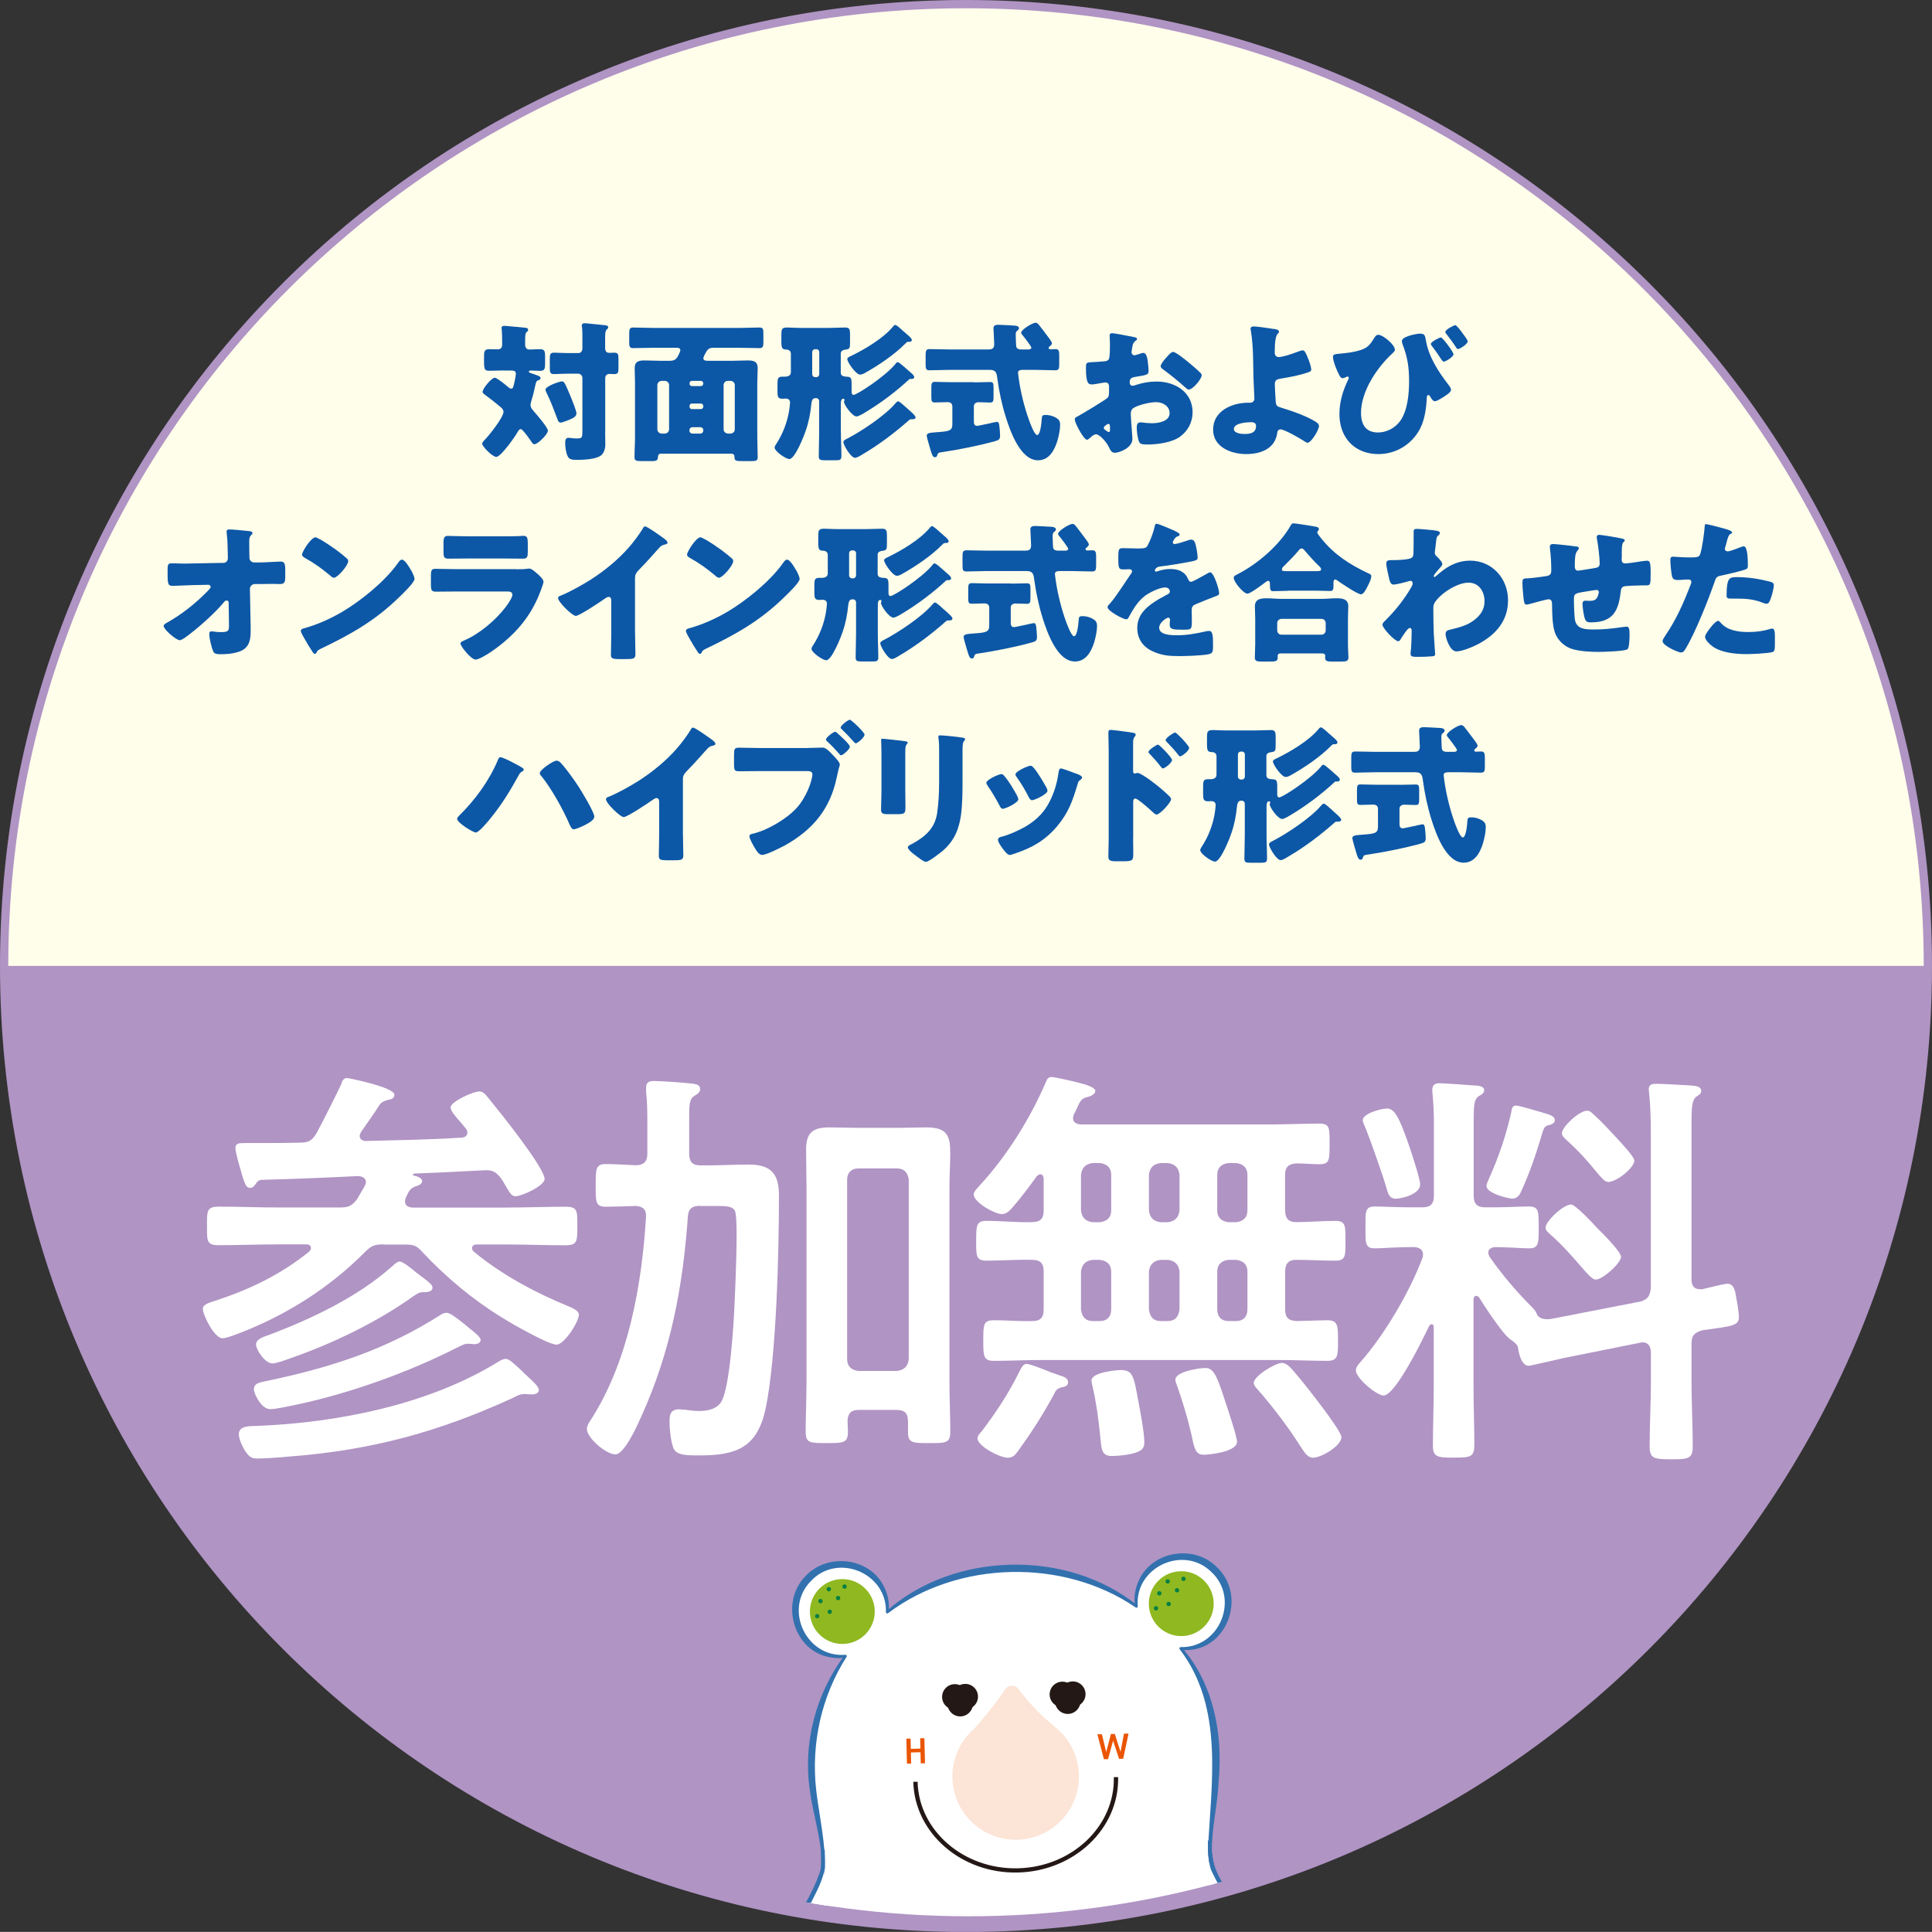 <?xml version="1.0" encoding="UTF-8"?>
<svg id="_レイヤー_2" data-name="レイヤー 2" xmlns="http://www.w3.org/2000/svg" xmlns:xlink="http://www.w3.org/1999/xlink" viewBox="0 0 233.54 233.53">
  <rect x="0" y="0" width="233.54" height="233.53" fill="#333333" stroke="none"/>
  <defs>
    <style>
      .cls-1 {
        fill: #fce4d6;
      }

      .cls-2 {
        fill: #fff;
      }

      .cls-3 {
        fill: #fffeea;
      }

      .cls-4, .cls-5 {
        fill: none;
      }

      .cls-6 {
        fill: #231815;
      }

      .cls-7 {
        fill: #90b821;
      }

      .cls-8 {
        fill: #b094c4;
      }

      .cls-9 {
        fill: #007f41;
      }

      .cls-10 {
        fill: #ea5504;
      }

      .cls-11 {
        fill: #3271ae;
      }

      .cls-12 {
        clip-path: url(#clippath);
      }

      .cls-5 {
        stroke: #b094c4;
        stroke-miterlimit: 10;
      }

      .cls-13 {
        fill: #0d57a7;
      }
    </style>
    <clipPath id="clippath">
      <circle class="cls-4" cx="117.08" cy="117.22" r="114.42"/>
    </clipPath>
  </defs>
  <g id="layer_01">
    <path class="cls-3" d="M233.04,116.77c0,64.21-52.05,116.27-116.27,116.27S.5,180.98.5,116.77,52.56.5,116.77.5s116.27,52.05,116.27,116.27"/>
    <path class="cls-5" d="M233.04,116.77c0,64.21-52.05,116.27-116.27,116.27S.5,180.98.5,116.77,52.56.5,116.77.5s116.27,52.05,116.27,116.27Z"/>
    <path class="cls-8" d="M116.77,233.03c64.21,0,116.27-52.05,116.27-116.27H.5c0,64.21,52.06,116.27,116.27,116.27"/>
    <g>
      <path class="cls-13" d="M60.94,44.78c-.58,0-1.17.04-1.75.04-.64,0-.68-.15-.68-1.31v-.42c0-.62.05-.88.64-.88.35,0,.69.02,1.04.02.36,0,.51-.24.51-.57v-.58c0-.38-.02-.88-.05-1.26-.02-.05-.02-.11-.02-.16,0-.24.17-.27.37-.27.13,0,.35.02.47.04.66.05,1.31.11,1.97.18.17.02.4.04.4.26,0,.13-.07.18-.2.29-.15.13-.16.53-.16.91v.6c0,.33.16.58.51.58.42,0,.86-.04,1.28-.04.57,0,.62.26.62.86v.88c0,.62-.05.88-.62.88-.36,0-.71-.04-1.08-.04-.07,0-.27.02-.27.13,0,.13.22.16.51.27.6.22.91.29.91.51,0,.15-.13.22-.27.27-.24.07-.27.22-.35.55-.13.62-.27,1.22-.46,1.83-.05.2-.13.42-.13.62,0,.35.31.64.51.88.31.35,1.59,1.84,1.59,2.21,0,.44-1.24,1.64-1.62,1.64-.16,0-.24-.09-.33-.24-.18-.26-1.08-1.59-1.33-1.59-.18,0-.29.2-.37.33-.29.55-2.03,3.03-2.59,3.03-.46,0-1.7-1.26-1.7-1.59,0-.13.09-.26.29-.46.51-.51,2.28-2.72,2.28-3.4,0-.26-.2-.44-.38-.6-.6-.51-1.19-.97-1.83-1.44-.26-.18-.31-.24-.31-.4,0-.35,1.06-1.68,1.48-1.68.24,0,1.33.88,1.57,1.1.11.09.26.22.4.22.22,0,.27-.15.44-1,.04-.15.13-.66.13-.79,0-.35-.26-.4-.55-.4h-.88ZM69.08,48.18c.13.33.6,1.51.6,1.77,0,.37-.29.55-.82.77-.22.09-.88.36-1.08.36-.26,0-.33-.22-.4-.42-.4-1.06-.8-2.15-1.31-3.18-.06-.09-.13-.27-.13-.38,0-.42,1.71-1,1.99-1,.29,0,.38.24,1.15,2.08ZM73.15,52.18c0,.53.02,1.04.02,1.57,0,.46-.16,1.06-.58,1.35-.6.4-1.95.49-2.77.49-.69,0-1.02-.04-1.21-.46-.2-.44-.29-1.11-.29-1.59,0-.29.04-.62.4-.62.11,0,.27.02.36.04.2.02.44.04.64.04.68,0,.68-.11.68-.99v-6.33c0-.27-.24-.51-.51-.51h-1.3c-.57,0-1.22.05-1.62.05-.48,0-.51-.22-.51-.79v-1c0-.58.04-.8.51-.8s1.02.05,1.62.05h1.33c.29,0,.48-.24.48-.57v-1.37c0-.42,0-.84-.05-1.22-.02-.05-.02-.11-.02-.16,0-.24.17-.29.36-.29.13,0,.35.04.48.04.66.07,1.3.13,1.95.2.16.02.4.04.4.26,0,.13-.07.16-.2.29-.15.15-.17.51-.17.91v1.35c0,.29.15.53.48.53.2,0,.4-.02.62-.02.46,0,.51.2.51.73v1.15c0,.51-.05.71-.51.71-.2,0-.4-.02-.6-.02-.27,0-.49.2-.49.49v6.48Z"/>
      <path class="cls-13" d="M79.88,54.84c-.29,0-.35.24-.36.53-.02.33-.35.37-.75.37h-1.08c-.79,0-.99-.04-.99-.47,0-.8.06-1.61.06-2.41v-6.61c0-.58-.04-1.17-.04-1.75,0-.78.46-.93,1.15-.93.62,0,1.22.04,1.84.04h1.3c.31,0,.58-.07.79-.33.13-.15.44-.77.44-.95,0-.24-.24-.29-.42-.29h-2.88c-.8,0-1.61.04-2.41.04-.44,0-.47-.2-.47-.75v-.99c0-.53.04-.75.47-.75.8,0,1.61.05,2.41.05h10.46c.8,0,1.61-.05,2.41-.05.44,0,.47.22.47.75v.99c0,.53-.04.75-.47.75-.8,0-1.61-.04-2.41-.04h-3.27c-.27,0-.53.13-.67.35-.11.16-.44.75-.44.91,0,.27.27.31.49.31h3.07c.62,0,1.22-.04,1.82-.04.64,0,1.19.09,1.19.93,0,.58-.05,1.17-.05,1.75v6.61c0,.8.05,1.59.05,2.39,0,.46-.2.49-.89.49h-.64c-1.17,0-1.28,0-1.28-.57,0-.2-.14-.31-.33-.33h-8.56ZM80.37,52.41c.31,0,.51-.27.51-.51v-5.35c0-.27-.24-.51-.51-.51h-.4c-.27,0-.51.24-.51.51v5.35c0,.27.24.51.51.51h.4ZM83.64,46.04c-.17,0-.29.13-.29.29v.05c0,.16.13.29.29.29h1.08c.16,0,.29-.13.29-.29v-.05c0-.16-.11-.27-.29-.29h-1.08ZM83.64,48.78c-.17,0-.29.13-.29.29v.09c0,.16.13.29.29.29h1.08c.16,0,.29-.13.29-.29v-.09c0-.16-.11-.27-.29-.29h-1.08ZM84.66,52.41c.2,0,.35-.16.35-.36v-.06c0-.2-.14-.35-.35-.35h-.97c-.2,0-.35.15-.35.35v.06c0,.22.15.35.35.36h.97ZM88.31,52.41c.29,0,.51-.24.51-.51v-5.35c0-.27-.22-.51-.51-.51h-.33c-.29,0-.51.24-.51.51v5.35c0,.27.2.47.51.51h.33Z"/>
      <path class="cls-13" d="M101.65,52.3c0,.95.06,1.88.06,2.83,0,.46-.17.51-.75.51h-1.19c-.6,0-.8-.04-.8-.49,0-.95.05-1.9.05-2.85v-3.82c0-.18-.15-.35-.35-.35h-.13c-.38,0-.44.47-.47.75-.11,1.08-.31,2.14-.66,3.14-.2.62-1.31,3.47-1.99,3.47-.44,0-1.79-.95-1.79-1.4,0-.11.16-.38.24-.48.75-1.17,1.26-2.5,1.5-3.85.04-.24.13-.91.13-1.09,0-.37-.24-.49-.57-.49-.13,0-.24.02-.35.02-.55,0-.6-.26-.6-.88v-.91c0-.66.05-.88.62-.88h.29c.35,0,.71-.13.71-.53v-2.23c0-.47-.4-.53-.73-.53-.38-.04-.42-.37-.42-.91v-.75c0-.79.02-.99.73-.99.36,0,.95.05,1.83.05h3.19c.66,0,1.31-.05,1.97-.05.53,0,.58.26.58.79v1.08c0,.57-.04.73-.46.79-.31.04-.66.11-.66.49v2.3c0,.38.31.47.64.49.62.02.67.13.67.95v.88c0,.16.04.37.24.37.4,0,3.8-2.21,5.04-3.71.05-.09.18-.24.29-.24.15,0,.6.4.9.66.09.09.16.15.2.18.13.11.24.22.33.29.37.31.57.49.57.68,0,.22-.26.22-.42.22-.13,0-.16,0-.26.11-1.53,1.42-3.38,2.81-5.18,3.89-.24.15-.86.53-1.11.53-.53,0-1.52-1.42-1.52-1.77,0-.04.02-.11.04-.13.02-.04.02-.07.02-.11,0-.07-.06-.13-.15-.13-.24,0-.27.31-.29.49v3.61ZM98.68,45.59c.2,0,.35-.16.35-.37v-2.66c0-.2-.15-.35-.35-.35h-.15c-.2,0-.35.15-.35.35v2.66c0,.22.16.37.36.37h.13ZM109.72,49.42c.09.09.24.22.35.31.36.33.6.55.6.73,0,.22-.31.22-.47.22h-.04c-.13,0-.16,0-.26.09-1.7,1.51-3.65,2.99-5.6,4.13-.24.15-.69.44-.95.44-.49,0-1.4-1.53-1.4-1.9,0-.2.22-.29.36-.37,1.75-.88,4.73-2.87,5.95-4.34.07-.07.2-.22.31-.22.16,0,.73.53,1.15.91ZM109.32,40.13c.09.07.17.15.24.22.36.31.66.55.66.75,0,.22-.24.22-.4.22-.18,0-.18.02-.37.2-1.33,1.35-3.27,2.66-4.93,3.58-.16.09-.36.18-.57.18-.48,0-1.53-1.5-1.53-1.88,0-.18.24-.27.47-.38,1.64-.79,3.87-2.12,5.02-3.5.07-.09.18-.24.31-.24.15,0,.6.4,1.09.86Z"/>
      <path class="cls-13" d="M114.75,44.71c-.79,0-1.59.05-2.39.05-.44,0-.47-.2-.47-.75v-1.04c0-.55.04-.77.47-.77.8,0,1.59.04,2.39.04h4.74c.29,0,.69-.02.69-.62,0-.33-.09-1.81-.09-1.94,0-.36.27-.42.58-.42.04,0,1.73.07,1.84.09.22,0,.67.04.67.33,0,.09-.07.16-.14.24-.2.15-.26.22-.26.55,0,.15.04,1.39.07,1.46.11.27.35.31.6.31h.91c.13,0,.31-.07.31-.22s-.89-1.3-1.06-1.5c-.07-.07-.17-.2-.17-.31,0-.37,1.39-1.2,1.73-1.2.15,0,.27.09.37.2.2.24.73.95.91,1.19.14.18.71.91.71,1.08,0,.11-.09.24-.18.31-.11.09-.22.15-.22.27,0,.11.09.16.2.16.07,0,.48-.02.66-.02.38,0,.42.29.42.79v1c0,.57-.04.77-.49.77-.79,0-1.59-.05-2.39-.05h-1.48c-.29,0-.62.02-.62.35,0,.15.07.55.09.71.2,1.53.69,3.5,1.22,4.96.11.31.67,1.86,1,1.86.4,0,.53-1.55.55-1.88.04-.48.07-.55.48-.55.35,0,.69.07,1.02.22.57.26.73.49.73.97,0,.6-.17,1.37-.33,1.93-.35,1.13-.99,2.36-2.34,2.36-2.14,0-3.36-3.52-3.89-5.2-.46-1.42-.82-3.12-1.02-4.62-.09-.69-.14-1.11-.91-1.11h-4.95ZM117.76,46.22c.69,0,1.37-.04,1.92-.04.38,0,.42.15.42.71v1.06c0,.53-.04.71-.42.71-.46,0-.93-.04-1.39-.04-.29,0-.57.16-.57.49v1.9c0,.26.11.47.4.47.11,0,1.26-.26,1.44-.29.15-.04.86-.2.95-.2.24,0,.27.31.29.49.04.31.09.86.09,1.17,0,.49-.17.55-.62.68-1.79.51-4.56,1.06-6.42,1.33-.38.05-.47.07-.55.35-.04.15-.11.26-.27.26-.26,0-.35-.27-.48-.66-.09-.29-.53-1.77-.53-1.92,0-.35.35-.38,1.15-.44,1.61-.11,1.95-.18,1.95-.99v-2.14c0-.37-.27-.51-.58-.51-.51,0-1,.04-1.52.04-.4,0-.44-.15-.44-.71v-1.1c0-.46.04-.68.42-.68.58,0,1.22.04,1.92.04h2.83Z"/>
      <path class="cls-13" d="M136.88,53.09c0,1-1.5,1.64-2.12,1.64-.4,0-.53-.29-.73-.71-.29-.6-1.11-1.52-1.53-1.52-.24,0-.46.18-.62.33-.15.13-.37.33-.48.33-.4,0-1.48-2.03-1.48-2.45,0-.22.16-.29.38-.4.46-.24,3.41-2.01,3.61-2.25.13-.16.15-.42.15-.66v-.71c0-.26-.16-.46-.42-.46-.07,0-.51.07-.62.09-.27.05-.77.15-1.02.15-.37,0-.73-.02-.73-1.92,0-.69,0-.73.71-.77.53-.02,1.06-.06,1.59-.11.18-.02.38-.09.47-.26.11-.18.13-1.09.13-1.64v-.31c0-.38-.04-.79-.04-.89,0-.18.09-.29.27-.29.4,0,2.19.38,2.7.47.17.04.35.09.35.24,0,.09-.11.16-.18.2-.27.22-.33.4-.38.66-.07.4-.11.68-.11.73,0,.2.17.37.35.37.09,0,.47-.13.58-.16.14-.06.38-.13.49-.13.31,0,.48.4.55,1.11.04.27.09.8.09,1.08,0,.46-.2.48-1.73.73-.31.05-.55.2-.55.58,0,.26.07.47.37.47.11,0,.31-.07.42-.11.79-.26,1.62-.4,2.45-.4,2.24,0,4.36,1.26,4.36,3.72,0,1.17-.55,2.23-1.48,2.92-.97.73-2.76.97-3.94.97-.49,0-.88,0-1.02-.27-.2-.38-.31-1.31-.31-1.72,0-.33.04-.69.44-.69.11,0,.51.05.64.07.22.02.57.04.77.04.79,0,2.12-.22,2.12-1.22,0-.89-.88-1.33-1.64-1.33-.71,0-2.26.35-2.81.77-.18.15-.24.4-.24.62s.04.78.05,1c.02.36.15,1.86.15,2.08ZM134.18,51.7c0-.22-.02-.46-.18-.46-.15,0-.31.15-.42.24-.07.05-.15.11-.15.22,0,.15.05.2.38.42.11.07.18.11.22.11.13,0,.14-.11.14-.22v-.31ZM143.56,43.71c.42.35,1.08.89,1.46,1.28.11.09.24.22.24.37,0,.47-1.1,1.73-1.55,1.73-.16,0-.29-.13-.44-.26-.82-.75-1.68-1.44-2.57-2.1-.2-.15-.4-.27-.4-.47,0-.26.51-.86.69-1.04.04-.04.07-.09.11-.13.24-.26.49-.55.71-.55.31,0,1.48.95,1.75,1.17Z"/>
      <path class="cls-13" d="M154.02,39.76c.2.04.58.09.58.33,0,.22-.15.15-.27.44-.13.27-.24.78-.24,2.06,0,.33.13.57.49.57.47,0,1.61-.38,2.04-.55.4-.15.69-.26.84-.26.26,0,.4.33.64.93.15.36.4,1.02.4,1.4,0,.24-.26.31-.95.51-.9.26-1.79.42-2.7.57-.44.07-.75.15-.75.68,0,.27.07,1.66.11,2.12.05.55.18.58.88.79,1.22.37,2.96.99,4.02,1.68.16.11.33.26.33.46,0,.47-.93,2.03-1.39,2.03-.13,0-.33-.15-.44-.22-.46-.31-2.36-1.4-2.83-1.4-.16,0-.35.11-.38.38-.24,1.97-2.01,2.61-3.76,2.61s-4-.8-4-2.96c0-2.26,2.28-3.25,4.24-3.25h.26c.27,0,.49-.2.49-.48,0-.15-.09-2.06-.11-2.52-.05-1.88,0-3.8-.31-5.66-.02-.09-.04-.18-.04-.27,0-.26.22-.29.42-.29.38,0,1.97.24,2.43.31ZM151.16,51.04c-.53,0-2.01.11-2.01.82,0,.53.93.6,1.31.6.68,0,1.37-.13,1.37-.97,0-.42-.36-.46-.68-.46Z"/>
      <path class="cls-13" d="M168.63,42.23c0,.18-.18.37-.31.48-1.88,1.73-3.8,4.58-3.8,7.21,0,1.37.57,2.36,2.04,2.36,1.04,0,2.06-.53,2.68-1.37.91-1.26,1.09-3.29,1.09-4.82,0-1.7-.18-2.92-.8-4.51-.04-.11-.07-.24-.07-.36,0-.55,1.77-.89,2.21-.89.55,0,.6.26.69.8.33,1.99,1.5,3.78,2.66,5.29.22.29.38.49.38.69,0,.27-.37.51-.71.75-.24.16-.97.64-1.24.64-.24,0-.44-.33-.55-.53-.07-.13-.15-.22-.24-.22-.18,0-.18.22-.2.44-.05,1.2-.26,2.61-.82,3.67-1,1.86-2.88,3.03-5.02,3.03-2.87,0-4.71-1.99-4.71-4.82,0-1.48.42-2.87,1.06-4.18.04-.07.07-.15.07-.22s-.05-.15-.13-.15c-.09,0-.18.05-.26.09-.09.05-.26.11-.35.11-.22,0-.35-.26-.44-.44-.26-.47-.73-1.62-.73-2.14,0-.29.2-.33.75-.38.99-.09,1.79-.18,2.63-.46.79-.26,1.09-.62,1.52-1.3.13-.22.29-.53.58-.53.58,0,1.99,1.22,1.99,1.75ZM175.7,42.81c0,.35-.98.91-1.19.91-.07,0-.22-.16-.48-.57-.2-.33-.51-.75-.91-1.28-.11-.15-.16-.2-.16-.29,0-.26,1.04-.79,1.22-.79.2,0,1.51,1.75,1.51,2.01ZM176.75,40.22c.17.22.66.86.66,1.04,0,.35-.95.93-1.17.93-.11,0-.16-.09-.22-.18-.46-.71-.69-1-1.2-1.66-.05-.07-.11-.16-.11-.22,0-.29,1.04-.82,1.2-.82.18,0,.71.73.84.91Z"/>
      <path class="cls-13" d="M26.97,68.05c.33,0,.57-.24.57-.55v-.29c-.02-.82-.02-1.9-.13-2.7,0-.09-.02-.16-.02-.24,0-.22.14-.27.33-.27.4,0,1.59.11,2.01.16.07.02.14.02.22.02.35.04.57.06.57.26,0,.11-.09.2-.17.26-.22.24-.22.46-.22.75,0,.6,0,1.19.02,1.77v.22c0,.29.27.55.57.55h.62c.64,0,2.32-.11,2.56-.11.44,0,.58.18.58.99v.93c0,.64-.15.8-.68.8-.27,0-.57-.02-.84-.02-.53,0-1.04.02-1.55.02h-.62c-.31,0-.58.27-.58.58l.07,3.67c.02.47.02.95.02,1.42,0,1.3-.26,2.19-1.61,2.57-.62.18-1.3.24-1.93.24h-.13c-.36,0-.71-.02-.84-.31-.22-.47-.49-1.59-.49-2.12,0-.18.04-.33.26-.33.07,0,.31.02.4.04.24.04.49.05.75.05.93,0,.97-.18.97-.86l-.04-2.7c0-.15-.09-.26-.24-.26s-.22.07-.31.18c-1,1.22-2.86,2.9-4.14,3.87-.26.2-.95.75-1.22.75-.44,0-1.95-1.3-1.95-1.73,0-.16.26-.31.42-.4,1.71-.95,3.39-2.28,4.76-3.67.13-.13.51-.49.51-.64,0-.09-.09-.26-.27-.26l-1.97.04c-.62.02-2.1.09-2.37.09-.48,0-.6-.16-.6-1.28v-.68c0-.64.05-.77.57-.77.48,0,.95.04,1.42.04.31,0,.62-.02.93-.02l3.81-.07Z"/>
      <path class="cls-13" d="M49.69,68.92c.04.05.05.13.11.2.13.27.31.66.31.86,0,.44-1.48,1.84-1.86,2.21-2.94,2.87-5.88,4.51-9.53,6.26-.36.18-.35.22-.49.48-.02.05-.07.11-.15.11-.15,0-.26-.16-.33-.29-.31-.46-.6-.93-.86-1.4-.13-.22-.53-.89-.53-1.1,0-.16.2-.26.35-.29,1.62-.44,3.21-1.15,4.67-2.01,2.25-1.33,5.06-3.61,6.59-5.71.04-.05.07-.09.11-.15.17-.24.31-.44.51-.44.37,0,.93.99,1.09,1.28ZM38.71,65.2c1.48.88,2.61,1.75,3.21,2.3.11.09.17.18.17.33,0,.53-1.3,2.01-1.72,2.01-.16,0-.35-.16-.46-.27-1.06-.88-1.86-1.46-3.07-2.14-.14-.09-.33-.2-.33-.38,0-.37,1.1-2.1,1.62-2.1.09,0,.31.11.57.26Z"/>
      <path class="cls-13" d="M62.38,68.81c.47,0,.97,0,1.2-.04.13-.02.29-.04.42-.04.29,0,.89.57,1.15.8.22.22.55.53.55.82,0,.16-.24.73-.29.91-.99,2.77-2.61,4.87-4.89,6.68-.53.44-2.41,1.79-3.03,1.79-.55,0-1.83-1.61-1.83-1.95,0-.16.24-.27.37-.33,1.9-.79,3.87-2.46,5.11-4.09.22-.29.8-1.11.8-1.46,0-.37-.36-.4-.58-.4h-6.22c-.82,0-1.62.02-2.43.02-.55,0-.62-.16-.62-.88v-1.04c0-.73.11-.84.58-.84.84,0,1.68.04,2.52.04h7.19ZM60.83,64.83c.57,0,1.15,0,1.73-.02.24,0,.48-.04.71-.04.46,0,.53.26.53.91v.86c0,.75-.02.99-.58.99-.8,0-1.61-.02-2.39-.02h-4.25c-.79,0-1.59.02-2.39.02-.55,0-.58-.24-.58-.93v-1c0-.6.11-.82.53-.82.55,0,1.55.05,2.45.05h4.25Z"/>
      <path class="cls-13" d="M76.77,76.59c0,.49.02.99.02,1.48,0,.33.02.68.02,1.02,0,.57-.31.58-1.22.58h-.75c-.86,0-.99-.11-.99-.53,0-.82.04-1.64.04-2.46v-4.07c0-.27-.09-.46-.33-.46-.16,0-.4.18-.53.27-.49.35-3.01,2.03-3.43,2.03s-2.14-1.68-2.14-2.15c0-.2.22-.27.38-.33.97-.37,2.66-1.33,3.56-1.9,1.66-1.06,3.36-2.45,4.65-3.94.53-.6,1.26-1.59,1.68-2.28.04-.09.11-.22.24-.22.27,0,1.81,1.11,2.36,1.51.22.16.36.35.36.46,0,.13-.13.16-.24.2-.26.06-.46.11-.66.31-.44.44-1.24,1.44-2.61,2.83-.29.31-.42.53-.42.93v6.72Z"/>
      <path class="cls-13" d="M96.24,68.92c.04.05.05.13.11.2.13.27.31.66.31.86,0,.44-1.48,1.84-1.86,2.21-2.94,2.87-5.88,4.51-9.53,6.26-.36.18-.35.22-.49.48-.02.05-.07.11-.15.11-.15,0-.26-.16-.33-.29-.31-.46-.6-.93-.86-1.4-.13-.22-.53-.89-.53-1.1,0-.16.2-.26.35-.29,1.62-.44,3.21-1.15,4.67-2.01,2.25-1.33,5.06-3.61,6.59-5.71.04-.05.07-.09.11-.15.17-.24.31-.44.51-.44.37,0,.93.99,1.09,1.28ZM85.25,65.2c1.48.88,2.61,1.75,3.21,2.3.11.09.17.18.17.33,0,.53-1.3,2.01-1.72,2.01-.16,0-.35-.16-.46-.27-1.06-.88-1.86-1.46-3.07-2.14-.14-.09-.33-.2-.33-.38,0-.37,1.1-2.1,1.62-2.1.09,0,.31.11.57.26Z"/>
      <path class="cls-13" d="M106.11,76.62c0,.95.06,1.88.06,2.83,0,.46-.17.51-.75.51h-1.19c-.6,0-.8-.04-.8-.49,0-.95.05-1.9.05-2.85v-3.82c0-.18-.15-.35-.35-.35h-.13c-.38,0-.44.47-.47.75-.11,1.08-.31,2.14-.66,3.14-.2.62-1.31,3.47-1.99,3.47-.44,0-1.79-.95-1.79-1.4,0-.11.16-.38.24-.48.75-1.17,1.26-2.5,1.5-3.85.04-.24.13-.91.13-1.09,0-.37-.24-.49-.57-.49-.13,0-.24.02-.35.02-.55,0-.6-.26-.6-.88v-.91c0-.66.05-.88.62-.88h.29c.35,0,.71-.13.71-.53v-2.23c0-.47-.4-.53-.73-.53-.38-.04-.42-.37-.42-.91v-.75c0-.79.02-.99.73-.99.36,0,.95.05,1.83.05h3.19c.66,0,1.31-.05,1.97-.05.53,0,.58.26.58.79v1.08c0,.57-.04.73-.46.79-.31.04-.66.11-.66.49v2.3c0,.38.31.47.64.49.62.02.67.13.67.95v.88c0,.16.04.37.24.37.4,0,3.8-2.21,5.04-3.71.05-.09.18-.24.29-.24.15,0,.6.4.9.66.09.09.16.15.2.18.13.11.24.22.33.29.37.31.57.49.57.68,0,.22-.26.22-.42.22-.13,0-.16,0-.26.11-1.53,1.42-3.38,2.81-5.18,3.89-.24.15-.86.53-1.11.53-.53,0-1.51-1.42-1.51-1.77,0-.04.02-.11.04-.13.02-.04.02-.07.02-.11,0-.07-.05-.13-.15-.13-.24,0-.27.31-.29.49v3.61ZM103.13,69.91c.2,0,.35-.16.35-.37v-2.66c0-.2-.15-.35-.35-.35h-.14c-.2,0-.35.15-.35.35v2.66c0,.22.16.37.36.37h.13ZM114.18,73.74c.09.09.24.22.35.31.36.33.6.55.6.73,0,.22-.31.22-.47.22h-.04c-.13,0-.16,0-.26.09-1.7,1.51-3.65,2.99-5.6,4.13-.24.15-.69.44-.95.44-.49,0-1.4-1.53-1.4-1.9,0-.2.22-.29.36-.37,1.75-.88,4.73-2.87,5.95-4.34.07-.07.2-.22.31-.22.16,0,.73.53,1.15.91ZM113.77,64.45c.09.07.17.15.24.22.36.31.66.55.66.75,0,.22-.24.22-.4.22-.18,0-.18.02-.37.2-1.33,1.35-3.27,2.66-4.93,3.58-.16.09-.36.18-.57.18-.48,0-1.53-1.5-1.53-1.88,0-.18.24-.27.47-.38,1.64-.79,3.87-2.12,5.02-3.5.07-.09.18-.24.31-.24.15,0,.6.4,1.09.86Z"/>
      <path class="cls-13" d="M119.21,69.03c-.79,0-1.59.05-2.39.05-.44,0-.47-.2-.47-.75v-1.04c0-.55.04-.77.47-.77.8,0,1.59.04,2.39.04h4.74c.29,0,.69-.02.69-.62,0-.33-.09-1.81-.09-1.94,0-.36.27-.42.58-.42.04,0,1.73.07,1.84.09.22,0,.67.04.67.33,0,.09-.07.16-.14.24-.2.15-.26.22-.26.55,0,.15.04,1.39.07,1.46.11.27.35.31.6.31h.91c.13,0,.31-.07.31-.22s-.89-1.3-1.06-1.5c-.07-.07-.17-.2-.17-.31,0-.37,1.39-1.2,1.73-1.2.15,0,.27.09.37.2.2.24.73.95.91,1.19.14.18.71.91.71,1.08,0,.11-.09.24-.18.31-.11.09-.22.15-.22.27,0,.11.09.16.2.16.07,0,.47-.02.66-.02.38,0,.42.29.42.79v1c0,.57-.04.77-.49.77-.79,0-1.59-.05-2.39-.05h-1.48c-.29,0-.62.02-.62.35,0,.15.07.55.09.71.2,1.53.69,3.5,1.22,4.96.11.31.67,1.86,1,1.86.4,0,.53-1.55.55-1.88.04-.48.07-.55.48-.55.35,0,.69.07,1.02.22.57.26.73.49.73.97,0,.6-.17,1.37-.33,1.93-.35,1.13-.99,2.36-2.34,2.36-2.14,0-3.36-3.52-3.89-5.2-.45-1.42-.82-3.12-1.02-4.62-.09-.69-.15-1.11-.91-1.11h-4.95ZM122.22,70.55c.69,0,1.37-.04,1.92-.04.38,0,.42.15.42.71v1.06c0,.53-.04.71-.42.71-.46,0-.93-.04-1.39-.04-.29,0-.57.16-.57.49v1.9c0,.26.11.47.4.47.11,0,1.26-.26,1.44-.29.15-.04.86-.2.95-.2.24,0,.27.31.29.49.04.31.09.86.09,1.17,0,.49-.17.55-.62.68-1.79.51-4.56,1.06-6.42,1.33-.38.05-.47.07-.55.35-.04.15-.11.26-.27.26-.26,0-.35-.27-.48-.66-.09-.29-.53-1.77-.53-1.92,0-.35.35-.38,1.15-.44,1.61-.11,1.95-.18,1.95-.99v-2.14c0-.37-.27-.51-.58-.51-.51,0-1,.04-1.52.04-.4,0-.44-.15-.44-.71v-1.1c0-.46.04-.68.42-.68.58,0,1.22.04,1.92.04h2.83Z"/>
      <path class="cls-13" d="M142.02,64.19c.33.15.57.27.57.44,0,.15-.2.2-.33.24-.22.09-.49.55-.49.69s.09.2.22.2c.27,0,1.09-.27,1.48-.4.15-.06.35-.13.51-.13.4,0,.49.38.57.71.09.36.22,1.09.22,1.48,0,.27-.16.35-1.17.53-1,.18-2.24.4-3.38.53-.58.07-.62.47-.62.49,0,.09.09.13.16.13.04,0,.13-.04.17-.05.53-.18,1-.27,1.55-.27.44,0,.95.07,1.31.29.51.29.64.53.88,1.04.07.15.17.22.31.22.18,0,1.15-.55,1.7-.86.17-.09.29-.16.36-.2.07-.04.17-.09.24-.09.46,0,1.09,2.1,1.09,2.52,0,.24-.18.29-.55.42-.88.33-1.42.57-2.26.91-.44.18-.51.35-.51.84,0,.22.02.66.02,1.06,0,1.17-.02,1.19-1.04,1.19-1.26,0-1.64-.05-1.64-.62,0-.16.02-.33.04-.49v-.09c0-.13-.07-.26-.22-.26-.18,0-1.09.58-1.09,1.22,0,.91,1.55.91,2.19.91,1.17,0,2.25-.2,3.4-.46.16-.04.33-.06.46-.06.44,0,.46.66.46,1.83,0,.69-.04.88-.57.99-.82.16-2.65.22-3.54.22-1.28,0-2.12-.09-3.19-.58-1.17-.53-1.86-1.5-1.86-2.83,0-1.72,1.3-2.7,2.63-3.49.31-.18.68-.38,1-.55.16-.07.31-.16.31-.37,0-.26-.24-.48-.57-.48-.69,0-1.95.64-2.5,1.06-.86.68-1.4,1.64-1.93,2.59-.05.11-.13.2-.27.2-.4,0-2.26-1.02-2.26-1.46,0-.15.11-.26.33-.49.75-.86,1.94-2.76,2.52-3.58.09-.13.11-.18.11-.26,0-.15-.13-.26-.27-.26-.22,0-.48.02-.71.02-.62,0-.68-.05-.68-1.42,0-1.13.07-1.15.66-1.15.4,0,1.06.04,1.66.04.89,0,1.06-.07,1.2-.33.36-.64.71-1.59.86-2.26.05-.27.09-.4.27-.4.2,0,1.93.75,2.23.88Z"/>
      <path class="cls-13" d="M155.66,71.42c-.58,0-1.24.04-1.75.04-.31,0-.4-.11-.4-.77v-.15c0-.13-.04-.33-.22-.33-.11,0-.22.11-.31.16-.35.27-1.83,1.39-2.19,1.39-.48,0-1.66-1.42-1.66-1.92,0-.22.24-.31.49-.44,2.41-1.24,5.07-3.52,6.41-5.9.09-.16.15-.24.33-.24.22,0,2.46.35,2.78.42.14.04.29.11.29.29,0,.07-.04.13-.09.18-.04.06-.11.13-.11.22,0,.13.4.62.51.75,1.57,1.94,3.41,3.12,5.62,4.16.36.16.4.2.4.37,0,.42-.38,1.09-.58,1.48-.16.31-.4.71-.67.71-.42,0-2.46-1.39-2.9-1.7-.06-.04-.13-.09-.18-.09-.22,0-.24.18-.24.46v.36c0,.42-.09.57-.4.57-.49,0-1-.04-1.75-.04h-3.36ZM154.78,78.98c-.16,0-.33.09-.33.27v.15c0,.57-.15.57-1.28.57h-.58c-.66,0-.91-.04-.91-.51,0-.26.05-.99.05-1.62v-3.03c0-.49-.04-1-.04-1.5,0-.91.71-.99,1.44-.99.58,0,1.17.07,1.77.07h4.87c.58,0,1.19-.07,1.77-.07.71,0,1.44.07,1.44.97,0,.44-.04.95-.04,1.51v3.03c0,.68.06,1.4.06,1.61,0,.49-.26.53-.9.53h-1.08c-.6,0-.84-.04-.84-.51,0-.07.02-.13.02-.18,0-.15-.11-.29-.31-.29h-5.13ZM159.74,76.72c.29,0,.51-.22.51-.51v-.89c0-.29-.22-.51-.51-.51h-4.84c-.27,0-.51.22-.51.51v.89c0,.29.22.51.51.51h4.84ZM159.25,69.03c.24,0,.44-.02.44-.2s-.13-.31-.26-.42c-.49-.46-1.26-1.31-1.7-1.84-.09-.11-.22-.27-.38-.27-.15,0-.26.09-.35.22-.51.62-1.2,1.31-1.77,1.88-.11.09-.27.26-.27.42,0,.2.05.22.69.22h3.6Z"/>
      <path class="cls-13" d="M173.76,64.19c.18.04.29.09.29.24,0,.11-.04.16-.11.22-.29.24-.29.29-.37,1.02-.02.18-.05.53-.11.91,0,.07-.02.15-.02.22,0,.26.11.35.29.51.16.16.62.62.62.88,0,.15-.27.44-.55.75-.35.4-.49.62-.49.71,0,.05.04.11.09.11.04,0,.31-.22.51-.4.05-.06.11-.09.13-.11,1.04-.89,2.26-1.48,3.65-1.48,2.7,0,4.6,2.17,4.6,4.8,0,2.46-1.46,4.14-3.56,5.26-.66.35-1.97.91-2.68.91-.79,0-1.31-1.64-1.31-2.1,0-.42.31-.47.64-.55.77-.18,1.68-.42,2.35-.82.97-.58,1.72-1.4,1.72-2.59s-.69-2.25-1.93-2.25c-1.5,0-3.58,1.48-4.13,2.48-.11.22-.13.38-.13.6v.16c0,.97.02,1.94.05,2.88.02.33.17,2.46.17,2.54,0,.15-.05.2-.33.24-.55.05-1.06.07-1.62.07-.77,0-1.02,0-1.02-.37,0-.09,0-.22.02-.29.07-.55.11-1.9.11-2.48,0-.15-.02-.35-.24-.35-.26,0-.91,1.08-1.06,1.31-.07.13-.17.29-.33.29-.42,0-1.9-1.59-1.9-1.99,0-.2.2-.38.38-.55l.11-.11c1.15-1.15,2.21-2.5,3.01-3.91.07-.13.15-.29.15-.38,0-.18-.05-.36-.26-.36-.09,0-.2.04-.31.07-.36.11-1.39.38-1.75.38-.31,0-.42-.33-.49-.58-.09-.35-.38-1.66-.38-1.95,0-.38.27-.42.55-.42h.26c.46,0,1.99-.04,2.3-.31.11-.09.18-.26.18-.58.02-.71.02-1.42.02-2.14v-.44c0-.24.13-.31.35-.31.33,0,2.21.16,2.54.24Z"/>
      <path class="cls-13" d="M190.56,66.04c.11.02.29.09.29.22,0,.11-.13.26-.2.35-.24.27-.29.86-.29,1.79,0,.18,0,.58.38.58.18,0,1.77-.27,2.12-.33.33-.05.51-.18.51-.53,0-.69-.18-2.17-.31-2.87-.02-.11-.05-.22-.05-.33,0-.18.13-.27.29-.27.22,0,2.1.29,2.81.46.18.04.29.11.29.22,0,.07-.09.15-.2.26-.15.16-.16.77-.16,1.2v.57c0,.07-.02.16-.02.26,0,.27.11.49.42.49.2,0,.91-.09,1.26-.15.29-.05,1.13-.18,1.37-.18.35,0,.46.11.46,1.48,0,1.5-.02,1.5-.64,1.5h-.4c-.35,0-1.88.05-2.14.11-.31.07-.4.29-.44.64-.26,2.39-.97,3.72-3.61,3.72-.29,0-.51-.02-.66-.29-.18-.33-.35-1.57-.35-1.95,0-.2.09-.38.33-.38.18,0,.36.02.55.02.46,0,.79-.09.97-.57.04-.09.13-.4.13-.49,0-.05-.04-.26-.27-.26-.11,0-.46.05-1.46.22-1.26.2-1.28.29-1.28.93v.22c0,.49.04,1.92.14,2.35.27,1.02,1.19,1.06,2.34,1.06s2.14-.11,3.25-.27c.13-.02.51-.07.64-.07.27,0,.35.24.35.91,0,.79-.05,1.62-.24,1.81-.27.26-3.03.33-3.54.33-1,0-2.32-.07-3.25-.38-.91-.31-1.71-1.09-2.01-2.01-.31-.95-.31-2.34-.33-3.39,0-.27-.05-.58-.42-.58-.22,0-2.01.49-2.41.6-.07.02-.16.04-.24.04-.26,0-.33-.11-.44-1.44-.04-.44-.07-.91-.07-1.26,0-.46.2-.47.6-.47.35,0,1.81-.2,2.21-.26.48-.07.68-.2.68-.69,0-.75-.05-1.83-.15-2.56,0-.09-.02-.22-.02-.31,0-.24.15-.33.37-.33.36,0,2.5.24,2.85.31Z"/>
      <path class="cls-13" d="M208.49,63.92c.35.09.89.26.89.44,0,.09-.11.15-.18.18-.26.13-.33.42-.49,1.02-.04.16-.09.36-.17.6-.02.07-.04.15-.04.16,0,.22.15.33.35.33.27,0,1.2-.37,1.48-.48.15-.05.33-.13.46-.13.49,0,.49,1.81.49,2.36,0,.26-.07.37-.36.46-.73.24-1.9.51-2.61.66-.79.16-.84.18-1.06.84-.77,2.21-2.34,6.17-3.5,8.07-.14.24-.26.44-.57.44s-2.21-.82-2.21-1.37c0-.16.15-.38.36-.71,1.26-1.84,2.19-3.91,2.99-6.01.05-.11.13-.31.13-.42,0-.26-.2-.31-.4-.31-.37,0-.8.06-1.21.06s-.62-.06-.73-.46c-.09-.35-.2-1.57-.2-1.94,0-.24.04-.42.33-.42.18,0,1,.09,1.95.09s1.21,0,1.35-.46c.22-.66.49-2.63.53-3.36,0-.11.04-.2.15-.2.24,0,1.93.46,2.26.55ZM208.03,75.31c.75.89,2.14,1.09,3.23,1.09,1.02,0,1.77-.09,2.76-.38.05-.02.13-.04.2-.04.29,0,.33.4.33.99v.55c0,1,0,1.22-.33,1.31-.55.15-2.48.24-3.09.24-1.3,0-3.07-.16-4.14-.95-.29-.22-.88-.73-.88-1.15,0-.31.67-1.13.89-1.39.15-.16.48-.53.69-.53.13,0,.26.16.33.26ZM209.82,69.76c1.59,0,2.83.22,4.14.55.26.07.46.15.46.44,0,.42-.33,1.64-.55,2.01-.07.13-.18.22-.35.22-.13,0-.31-.07-.46-.13-1.06-.42-2.03-.49-3.14-.49h-.66c-.42,0-.55-.05-.55-.38,0-2.1.36-2.21,1.09-2.21Z"/>
      <path class="cls-13" d="M61.87,92.11c.22.11,1.22.64,1.37.77.04.06.07.11.07.18,0,.09-.09.14-.17.18-.26.15-.33.26-.46.51-1.06,1.93-2.1,3.61-3.5,5.31-.27.33-1.3,1.57-1.66,1.57s-2.26-1.19-2.26-1.64c0-.11.09-.22.16-.31,1.97-1.93,3.67-4.22,4.75-6.77.07-.18.15-.38.31-.38.24,0,1.13.44,1.39.58ZM67.8,92.24c.62.64,1.64,2.08,2.14,2.85.37.58,1.9,3.09,1.9,3.62,0,.42-.66.77-1.17,1.04-.29.14-1.02.49-1.33.49-.24,0-.38-.35-.53-.66-.75-1.75-2.15-4.25-3.34-5.73-.11-.11-.22-.24-.22-.4,0-.4,1.64-1.5,2.01-1.5.22,0,.4.13.55.29Z"/>
      <path class="cls-13" d="M82.56,100.91c0,.49.02.98.02,1.48,0,.33.02.67.02,1.02,0,.57-.31.58-1.22.58h-.75c-.86,0-.99-.11-.99-.53,0-.82.04-1.64.04-2.46v-4.07c0-.27-.09-.46-.33-.46-.16,0-.4.18-.53.27-.49.35-3.01,2.03-3.43,2.03s-2.14-1.68-2.14-2.15c0-.2.22-.27.38-.33.97-.37,2.66-1.33,3.56-1.9,1.66-1.06,3.36-2.45,4.65-3.94.53-.6,1.26-1.59,1.68-2.28.04-.09.11-.22.24-.22.27,0,1.81,1.11,2.36,1.51.22.16.36.35.36.46,0,.13-.13.16-.24.2-.26.06-.46.11-.66.31-.44.44-1.24,1.44-2.61,2.83-.29.31-.42.53-.42.93v6.72Z"/>
      <path class="cls-13" d="M97.71,90.41c.57,0,1.37-.04,1.73-.04.4,0,.86.49,1.13.79l.15.15c.29.31.8.84.8,1.11,0,.11-.13.44-.16.6-.07.29-.13.58-.2.88-.79,3.87-2.88,6.39-6.28,8.29-.55.29-2.21,1.15-2.76,1.15-.4,0-.73-.58-.91-.89-.16-.27-.62-1.06-.62-1.37,0-.2.2-.26.36-.29,1.77-.4,4.02-1.72,5.28-3.05,1.24-1.31,1.97-3.4,1.97-4.16,0-.33-.35-.37-.62-.37h-5.82c-.77,0-1.53.02-2.32.02-.67,0-.71-.07-.71-.97v-.91c0-.84.05-.97.6-.97.84,0,1.66.04,2.5.04h5.88ZM100.97,88.46c.09,0,.18.11.26.18.27.22,1.5,1.33,1.5,1.62,0,.31-.84,1.04-1.06,1.04-.09,0-.15-.07-.2-.15-.49-.55-.95-1.04-1.48-1.53-.07-.05-.15-.13-.15-.22,0-.26.91-.95,1.13-.95ZM104.51,88.79c0,.35-.86,1.06-1.06,1.06-.09,0-.16-.09-.22-.15-.48-.55-.93-1.02-1.46-1.53-.07-.05-.15-.13-.15-.22,0-.26.91-.95,1.11-.95.18,0,1.77,1.52,1.77,1.79Z"/>
      <path class="cls-13" d="M109.43,95.63c0,.66.02,1.3.02,1.93,0,.71-.04.86-.98.86h-1.13c-.69,0-.84-.13-.84-.55,0-.6.05-1.4.05-2.19v-3.85c0-.6,0-1.22-.02-1.82,0-.16-.02-.38-.02-.53s.04-.18.16-.18c.24,0,1.77.18,2.14.22.11.02.2.02.29.04.4.04.62.07.62.2,0,.26-.29.07-.29,1.02v4.86ZM116.35,94.21c0,1.42,0,2.85-.18,4.27-.24,1.75-.82,3.14-2.17,4.33-.33.27-1.71,1.37-2.08,1.37-.27,0-.93-.53-1.19-.73-.26-.18-.99-.71-.99-1.04,0-.17.36-.33.51-.4,1.57-.86,2.74-1.84,3.03-3.71.18-1.22.24-2.52.24-3.74v-3.74c0-.46,0-.91-.05-1.37-.02-.11-.04-.27-.04-.38,0-.13.05-.18.18-.18.51,0,2.14.18,2.7.27.13.02.35.04.35.2,0,.09-.07.16-.16.26-.13.15-.15.69-.15,1.02v3.58Z"/>
      <path class="cls-13" d="M122.95,96.2c.09.18.15.33.15.4,0,.46-1.61,1.17-1.88,1.17-.2,0-.31-.22-.38-.36-.44-.84-.91-1.64-1.44-2.41-.07-.11-.17-.24-.17-.37,0-.38,1.5-1.06,1.83-1.06.09,0,.24.09.37.26.58.69,1.08,1.55,1.53,2.37ZM129.72,93.39c.55.18,1.08.35,1.08.62,0,.09-.09.18-.24.29-.17.13-.2.13-.29.46-.62,2.05-1.08,3.43-2.48,5.11-1.46,1.73-3.03,2.61-5.15,3.32-.15.05-.46.16-.6.16-.29,0-.77-.68-.95-.93-.02-.04-.05-.07-.09-.13-.15-.22-.36-.55-.36-.75,0-.24.13-.31.33-.37.93-.22,2.14-.77,2.97-1.24,1.11-.66,2.03-1.46,2.68-2.57.75-1.26,1.15-2.61,1.35-4.07.04-.17.09-.4.27-.4s1.24.4,1.48.49ZM124.92,92.77c.58.68,1.15,1.68,1.59,2.46.07.15.11.27.11.35,0,.44-1.59,1.15-1.86,1.15-.2,0-.31-.2-.4-.36-.44-.88-.91-1.66-1.48-2.46-.07-.09-.13-.18-.13-.31,0-.35,1.5-1.04,1.84-1.04.09,0,.22.09.33.22Z"/>
      <path class="cls-13" d="M136.97,101.33c0,.6.02,1.21.02,1.83,0,.82-.04.95-1.2.95h-.84c-.75,0-.97-.09-.97-.57,0-.73.04-1.44.04-2.17v-10.53c0-.64-.04-1.75-.04-2.26,0-.24.04-.35.29-.35.24,0,2.37.27,2.81.37.11.02.2.11.2.22,0,.09-.05.16-.11.22-.09.13-.2.27-.2.66v3.54c0,.09.02.26.22.26.09,0,.22-.07.31-.07.14,0,.4.13.66.29.6.35,1.33.93,1.59,1.13.48.37,1.28,1.06,1.68,1.48.07.09.13.18.13.29,0,.36-1.33,1.84-1.75,1.84-.16,0-.35-.18-.46-.29-.31-.29-1.81-1.64-2.1-1.64-.26,0-.27.26-.27.44v4.38ZM141.67,91.87c0,.37-.91,1.02-1.09,1.02-.11,0-.22-.15-.29-.24-.38-.51-.82-1-1.26-1.46-.11-.11-.2-.18-.2-.29,0-.26.99-.89,1.15-.89.18,0,1.7,1.59,1.7,1.86ZM143.74,90.41c0,.35-.88,1.02-1.09,1.02-.09,0-.2-.15-.27-.24-.38-.51-.84-.97-1.28-1.44-.13-.13-.2-.18-.2-.29,0-.26.97-.91,1.15-.91s1.7,1.59,1.7,1.86Z"/>
      <path class="cls-13" d="M153.1,100.95c0,.95.06,1.88.06,2.83,0,.45-.17.51-.75.51h-1.19c-.6,0-.8-.04-.8-.49,0-.95.05-1.9.05-2.85v-3.81c0-.18-.15-.35-.35-.35h-.13c-.38,0-.44.48-.47.75-.11,1.08-.31,2.14-.66,3.14-.2.62-1.31,3.47-1.99,3.47-.44,0-1.79-.95-1.79-1.4,0-.11.16-.38.24-.48.75-1.17,1.26-2.5,1.5-3.85.04-.24.13-.91.13-1.09,0-.36-.24-.49-.57-.49-.13,0-.24.02-.35.02-.55,0-.6-.26-.6-.88v-.91c0-.66.05-.88.62-.88h.29c.35,0,.71-.13.71-.53v-2.23c0-.47-.4-.53-.73-.53-.38-.04-.42-.37-.42-.91v-.75c0-.79.02-.99.73-.99.36,0,.95.05,1.83.05h3.19c.66,0,1.31-.05,1.97-.05.53,0,.58.26.58.79v1.08c0,.57-.04.73-.46.79-.31.04-.66.11-.66.49v2.3c0,.38.31.48.64.49.62.02.67.13.67.95v.88c0,.17.04.37.24.37.4,0,3.8-2.21,5.04-3.71.05-.09.18-.24.29-.24.15,0,.6.4.9.66.09.09.16.15.2.18.13.11.24.22.33.29.37.31.57.49.57.68,0,.22-.26.22-.42.22-.13,0-.16,0-.26.11-1.53,1.42-3.38,2.81-5.18,3.89-.24.14-.86.53-1.11.53-.53,0-1.51-1.42-1.51-1.77,0-.04.02-.11.04-.13.02-.04.02-.07.02-.11,0-.07-.05-.13-.15-.13-.24,0-.27.31-.29.49v3.61ZM150.13,94.23c.2,0,.35-.17.35-.37v-2.66c0-.2-.15-.35-.35-.35h-.14c-.2,0-.35.15-.35.35v2.66c0,.22.16.37.36.37h.13ZM161.17,98.06c.09.09.24.22.35.31.36.33.6.55.6.73,0,.22-.31.22-.47.22h-.04c-.13,0-.16,0-.26.09-1.7,1.51-3.65,2.99-5.6,4.12-.24.15-.69.44-.95.44-.49,0-1.4-1.53-1.4-1.9,0-.2.22-.29.36-.37,1.75-.88,4.73-2.87,5.95-4.34.07-.07.2-.22.31-.22.16,0,.73.53,1.15.91ZM160.77,88.77c.09.07.17.15.24.22.36.31.66.55.66.75,0,.22-.24.22-.4.22-.18,0-.18.02-.37.2-1.33,1.35-3.27,2.66-4.93,3.58-.16.09-.36.18-.57.18-.48,0-1.53-1.5-1.53-1.88,0-.18.24-.27.47-.38,1.64-.79,3.87-2.12,5.02-3.5.07-.09.18-.24.31-.24.15,0,.6.4,1.09.86Z"/>
      <path class="cls-13" d="M166.2,93.35c-.79,0-1.59.05-2.39.05-.44,0-.47-.2-.47-.75v-1.04c0-.55.04-.77.47-.77.8,0,1.59.04,2.39.04h4.74c.29,0,.69-.02.69-.62,0-.33-.09-1.81-.09-1.94,0-.36.27-.42.58-.42.04,0,1.73.07,1.84.09.22,0,.67.04.67.33,0,.09-.07.16-.14.24-.2.15-.26.22-.26.55,0,.15.04,1.39.07,1.46.11.27.35.31.6.31h.91c.13,0,.31-.07.31-.22s-.89-1.3-1.06-1.5c-.07-.07-.17-.2-.17-.31,0-.37,1.39-1.2,1.73-1.2.15,0,.27.09.37.2.2.24.73.95.91,1.19.14.18.71.91.71,1.08,0,.11-.09.24-.18.31-.11.09-.22.15-.22.27,0,.11.09.16.2.16.07,0,.47-.02.66-.02.38,0,.42.29.42.79v1c0,.57-.04.77-.49.77-.79,0-1.59-.05-2.39-.05h-1.48c-.29,0-.62.02-.62.35,0,.15.07.55.09.71.2,1.53.69,3.5,1.22,4.96.11.31.67,1.86,1,1.86.4,0,.53-1.55.55-1.88.04-.48.07-.55.48-.55.35,0,.69.07,1.02.22.57.26.73.49.73.97,0,.6-.17,1.37-.33,1.93-.35,1.13-.99,2.36-2.34,2.36-2.14,0-3.36-3.52-3.89-5.2-.45-1.42-.82-3.12-1.02-4.62-.09-.69-.15-1.11-.91-1.11h-4.95ZM169.21,94.87c.69,0,1.37-.04,1.92-.04.38,0,.42.15.42.71v1.06c0,.53-.04.71-.42.71-.46,0-.93-.04-1.39-.04-.29,0-.57.16-.57.49v1.9c0,.26.11.47.4.47.11,0,1.26-.26,1.44-.29.15-.04.86-.2.95-.2.24,0,.27.31.29.49.04.31.09.86.09,1.17,0,.49-.17.55-.62.68-1.79.51-4.56,1.06-6.42,1.33-.38.05-.47.07-.55.35-.04.15-.11.26-.27.26-.26,0-.35-.27-.48-.66-.09-.29-.53-1.77-.53-1.92,0-.35.35-.38,1.15-.44,1.61-.11,1.95-.18,1.95-.99v-2.14c0-.37-.27-.51-.58-.51-.51,0-1,.04-1.52.04-.4,0-.44-.15-.44-.71v-1.09c0-.46.04-.68.42-.68.58,0,1.22.04,1.92.04h2.83Z"/>
    </g>
    <g>
      <path class="cls-2" d="M46.41,150.42c-1.12,0-1.52.15-2.28.91-4.21,4.26-9.37,7.55-14.95,9.73-.56.2-1.77.71-2.28.71-1.01,0-2.38-2.84-2.38-3.55,0-.51.61-.71,1.57-1.01,4.16-1.37,7.85-3.14,11.3-5.93.1-.1.2-.25.2-.41,0-.35-.31-.45-.56-.45h-3.34c-2.43,0-4.81.1-7.25.1-1.47,0-1.42-.51-1.42-2.33s-.05-2.33,1.47-2.33c2.38,0,4.76.1,7.2.1h7.35c1.06,0,1.47-.15,2.13-1.01.3-.51.61-1.06.91-1.57.05-.15.15-.3.15-.46,0-.56-.46-.71-.91-.76-3.9.2-7.85.36-11.76.46-.4.1-.45.2-.66.51-.2.25-.35.46-.66.46-.56,0-.71-.61-1.27-2.58-.15-.51-.51-1.77-.51-2.23,0-.56.36-.61,1.12-.61h1.52c1.72,0,3.5,0,5.22-.05.96,0,1.42-.25,1.93-1.12.51-.91,2.69-5.22,2.99-5.93.1-.41.3-.76.71-.76.15,0,5.73,1.11,5.73,2.03,0,.46-.45.56-.76.61-.51.15-.81.25-1.11.71-.46.76-1.62,2.38-2.18,3.19-.05.15-.15.3-.15.46,0,.46.4.61.76.61,3.85-.1,7.65-.15,11.5-.4.4,0,.76-.2.76-.61,0-.2-.1-.36-.2-.51-.15-.2-.36-.4-.51-.61-.66-.76-1.32-1.47-1.32-1.93,0-.71,2.79-1.93,3.45-1.93.56,0,.81.45,1.37,1.11,1.12,1.37,6.54,8.11,6.54,9.48,0,.81-2.74,2.08-3.5,2.08-.46,0-.61-.25-1.22-1.27-.15-.25-.3-.56-.56-.91-.61-.76-1.01-1.01-1.97-.96-2.89.15-5.73.3-8.56.4-.05.05-.1.05-.1.1,0,.1.05.1.1.15.3.05,1.01.25,1.01.66s-.56.56-.86.66c-.71.3-.76.66-1.11,1.32-.05.15-.1.3-.1.46,0,.56.4.71.86.76h11.3c2.38,0,4.81-.1,7.2-.1,1.52,0,1.47.46,1.47,2.33s0,2.33-1.47,2.33c-2.38,0-4.81-.1-7.2-.1h-3.5c-.25,0-.56.1-.56.45,0,.15.05.25.2.41,3.5,2.89,7.55,5.02,11.75,6.74.36.2.96.41.96.91,0,.86-1.77,3.6-2.69,3.6-1.01,0-5.52-2.59-6.54-3.24-3.5-2.13-6.84-4.92-9.63-7.9-.76-.86-1.11-.96-2.23-.96h-2.48ZM64.29,168.56c-.31,0-.56-.05-.86-.05-.61,0-1.01.25-1.52.51-8.97,4.1-17.03,6.28-26.86,7.04-1.01.1-3.09.25-3.95.25-.66,0-1.01-.15-1.62-1.17-.25-.46-.61-1.22-.61-1.77,0-1.11,1.47-.96,2.33-1.01,9.73-.41,20.67-2.58,29.03-7.75.25-.15.61-.35.91-.35.4,0,.96.56,1.52,1.06.35.3.66.66,1.01.96.81.76,1.47,1.32,1.47,1.77,0,.41-.56.51-.86.51ZM57.3,162.48c-.2,0-.46-.05-.71-.05-.51,0-.86.25-1.32.46-5.88,2.99-12.92,5.52-19.36,6.89-.76.15-2.53.56-3.24.56-1.12,0-1.98-1.93-1.98-2.38,0-.86.86-.86,1.93-1.11,7.6-1.62,14.14-3.75,20.72-7.96.15-.1.4-.2.66-.2.35,0,.96.46,1.62.96.35.25.71.56,1.06.86.71.56,1.42,1.12,1.42,1.47,0,.4-.51.51-.81.51ZM51.17,156.19c-.51,0-.81.25-1.22.51-4.41,3.14-9.68,5.68-14.74,7.45-.56.2-1.77.66-2.28.66-.91,0-1.98-1.67-1.98-2.28,0-.71,1.01-.96,1.72-1.22,5.07-1.93,10.59-4.56,14.64-8.16.25-.2.66-.66,1.01-.66.41,0,1.62,1.01,1.98,1.32l.61.46c.81.61,1.37,1.01,1.37,1.37,0,.56-.76.56-1.12.56Z"/>
      <path class="cls-2" d="M84.62,145.76c-.96,0-1.42.35-1.47,1.32-.61,8.51-2.08,16.32-5.62,24.12-.4.91-2.03,4.61-3.14,4.61s-3.45-1.98-3.45-3.09c0-.35.25-.76.46-1.06,4.56-7.09,6.18-16.26,6.69-24.57.05-.91-.4-1.27-1.27-1.32-.76.05-2.94.1-3.6.1-1.27,0-1.21-.66-1.21-2.53s-.05-2.63,1.17-2.63,2.53.1,3.75.15c.96-.05,1.32-.51,1.32-1.42v-3.65c0-1.22,0-2.48-.15-3.8v-.51c0-.66.36-.81.96-.81.76,0,3.75.2,4.56.31.4.05,1.01.1,1.01.66,0,.45-.36.61-.66.81-.61.36-.66.91-.66,2.69v4.31c0,1.01.4,1.42,1.37,1.42h.86c1.67,0,3.34-.1,4.97-.1,2.99,0,3.65,1.42,3.65,3.8,0,6.74-.3,19.46-1.62,25.74-1.01,4.66-3.5,5.62-7.96,5.62-1.62,0-2.84,0-3.19-.91-.3-.81-.46-2.28-.46-3.19,0-.86.15-1.47,1.17-1.47.2,0,.51.05.76.05.56.1,1.12.15,1.72.15.96,0,2.13-.25,2.64-1.17,1.01-1.77,1.47-9.37,1.57-11.7.05-1.12.25-5.42.25-8.41,0-1.47-.05-2.58-.2-2.89-.25-.56-1.01-.61-2.03-.61h-2.18ZM109.75,171.75c0-.96-.45-1.32-1.37-1.32h-4.56c-.91,0-1.32.36-1.37,1.32,0,.46.05.86.05,1.32,0,1.37-.56,1.37-2.58,1.37s-2.53,0-2.53-1.37c0-1.98.1-4,.1-6.03v-23.46c0-1.57-.05-3.09-.05-4.66,0-2.03.86-2.64,2.79-2.64,1.12,0,2.23.05,3.29.05h5.22c1.06,0,2.18-.05,3.24-.05,2.48,0,2.89.96,2.89,3.14,0,1.12-.1,2.48-.1,4.16v23.51c0,1.98.1,4,.1,5.98,0,1.42-.61,1.37-2.58,1.37s-2.53,0-2.53-1.32v-1.37ZM108.43,165.72c.86-.1,1.32-.56,1.42-1.42v-21.69c-.1-.86-.56-1.37-1.42-1.37h-4.66c-.86,0-1.37.51-1.37,1.37v21.69c0,.86.51,1.32,1.37,1.42h4.66Z"/>
      <path class="cls-2" d="M155.35,146.31c0,.91.36,1.42,1.32,1.42,1.57,0,3.19-.15,4.76-.15,1.27,0,1.21.66,1.21,2.43s.05,2.38-1.21,2.38c-1.57,0-3.19-.1-4.76-.1-.96,0-1.32.51-1.32,1.42v4.56c0,1.01.4,1.37,1.37,1.42.56,0,3.19-.1,3.7-.1,1.32,0,1.32.66,1.32,2.48s0,2.43-1.32,2.43c-1.88,0-3.8-.1-5.68-.1h-28.88c-1.93,0-3.8.1-5.73.1-1.27,0-1.27-.61-1.27-2.43,0-1.98,0-2.48,1.32-2.48,1.57,0,3.09.15,4.66.1.96,0,1.32-.46,1.32-1.42v-4.56c0-1.01-.4-1.42-1.42-1.42-1.82-.05-3.7.1-5.52.1-1.27,0-1.22-.66-1.22-2.38,0-1.82,0-2.43,1.22-2.43,1.88,0,3.7.2,5.52.15,1.01,0,1.42-.4,1.42-1.42v-3.85c-.05-.25-.1-.51-.4-.51-.15,0-.25.1-.41.2-.96,1.32-1.93,2.64-3.04,3.9-.3.36-.71.71-1.21.71-.86,0-3.4-1.42-3.4-2.38,0-.35.46-.76.66-1.01,3.34-3.6,6.18-8.16,8.11-12.67.1-.3.3-.51.66-.51s2.79.56,3.34.71c1.62.4,1.93.76,1.93.96,0,.51-.76.71-1.17.81-.51.15-.71.51-1.06,1.32-.1.2-.2.46-.36.71-.05.15-.1.3-.1.46,0,.56.46.71.91.76h23.1c1.93,0,3.85-.1,5.78-.1,1.27,0,1.22.56,1.22,2.48s0,2.43-1.22,2.43c-.96,0-1.87-.1-2.79-.1-.96.05-1.37.46-1.37,1.37v4.31ZM128.35,167.7c-.66.15-.76.46-1.01.96-1.27,2.33-2.69,4.56-4.21,6.64-.4.56-.66.91-1.32.91-.96,0-3.65-1.42-3.65-2.33,0-.31.3-.66.51-.86,1.72-2.28,3.24-4.56,4.51-7.14.25-.46.46-1.01.91-1.01.4,0,1.82.56,2.94,1.01.46.15.86.3,1.12.4.4.1.96.3.96.81s-.56.56-.76.61ZM132.09,140.59c-.86.1-1.32.56-1.42,1.42v4.31c.1.86.56,1.32,1.42,1.42h.86c.86-.1,1.37-.56,1.37-1.42v-4.31c0-.86-.51-1.32-1.37-1.42h-.86ZM132.09,152.29c-.86.1-1.32.56-1.42,1.42v4.56c.1.91.56,1.42,1.42,1.42h.86c.86,0,1.37-.51,1.37-1.42v-4.56c0-.86-.51-1.32-1.37-1.42h-.86ZM137.26,175.6c-.71.25-2.03.4-2.84.4-1.21,0-1.27-.66-1.42-2.33-.2-2.03-.46-4-.91-5.98-.05-.2-.15-.61-.15-.81,0-1.01,3.04-1.27,3.55-1.27,1.47,0,1.57.81,2.08,3.6.25,1.27.76,4,.76,5.17,0,.71-.4,1.01-1.06,1.22ZM140.3,140.59c-.86.1-1.32.56-1.42,1.42v4.31c.1.86.56,1.32,1.42,1.42h.86c.86-.1,1.32-.56,1.42-1.42v-4.31c-.1-.86-.56-1.32-1.42-1.42h-.86ZM140.3,152.29c-.86.1-1.32.56-1.42,1.42v4.56c.1.91.56,1.42,1.42,1.42h.86c.86,0,1.32-.51,1.42-1.42v-4.56c-.1-.86-.56-1.32-1.42-1.42h-.86ZM145.52,175.85c-1.06,0-1.17-.86-1.52-2.53-.46-1.98-1.06-3.95-1.72-5.83-.1-.25-.2-.46-.2-.71,0-1.01,2.99-1.42,3.6-1.42.96,0,1.37.76,2.33,3.75.3.91,1.52,4.51,1.52,5.17,0,1.27-3.55,1.57-4,1.57ZM148.51,140.59c-.86.1-1.37.56-1.37,1.42v4.31c0,.86.51,1.32,1.37,1.42h.91c.86-.1,1.37-.56,1.37-1.42v-4.31c0-.86-.51-1.32-1.37-1.42h-.91ZM148.51,152.29c-.86.1-1.37.56-1.37,1.42v4.56c0,.91.51,1.42,1.37,1.42h.91c.86,0,1.37-.51,1.37-1.42v-4.56c0-.86-.51-1.32-1.37-1.42h-.91ZM158.75,176.21c-.71,0-1.06-.66-1.42-1.17-1.47-2.33-3.14-4.56-4.92-6.64-.25-.3-.86-.86-.86-1.22,0-.86,2.64-2.43,3.4-2.43.51,0,.96.46,1.27.81,1.37,1.57,2.63,3.24,3.9,4.92.4.56,2.03,2.74,2.03,3.24,0,1.06-2.43,2.48-3.4,2.48Z"/>
      <path class="cls-2" d="M198.23,157.36c.96-.3,1.22-.66,1.32-1.67v-18.8c0-1.62-.05-3.29-.2-4.71,0-.15-.05-.35-.05-.51,0-.61.45-.66.91-.66.86,0,3.19.15,4.16.2.45.05,1.27.05,1.27.66,0,.36-.25.46-.61.71-.51.4-.56,1.42-.56,3.04v19.05c0,.66.25,1.17,1.01,1.17h.31c.61-.15,2.58-.66,3.04-.66.86,0,.96,1.17,1.07,1.82.1.45.3,1.77.3,2.18,0,1.12-.86,1.12-4.41,1.62-1.01.3-1.32.66-1.32,1.67v4.56c0,2.58.15,5.17.15,7.8,0,1.52-.56,1.57-2.58,1.57-2.13,0-2.63-.1-2.63-1.57,0-2.64.15-5.22.15-7.8v-3.55c0-.66-.3-1.22-1.01-1.22-.1,0-.2.05-.31.05l-9.12,1.83c-.51.1-4.1.96-4.31.96-.91,0-1.22-1.52-1.32-2.23-.05-.35-.61-.76-.91-.96-.91-.61-3.09-3.95-3.75-5.02-.1-.1-.2-.25-.36-.25-.25,0-.35.25-.35.46v10.44c0,2.38.1,4.76.1,7.09,0,1.47-.41,1.57-2.48,1.57-1.93,0-2.53-.05-2.53-1.42,0-2.43.1-4.81.1-7.25v-7.09c0-.2-.05-.36-.25-.36-.15,0-.2.05-.3.2-.66,1.37-4.05,8.41-5.52,8.41-.81,0-3.34-2.08-3.34-3.04,0-.35.25-.66.51-.96,2.89-3.24,6.03-8.56,7.55-12.67.05-.15.05-.25.05-.41,0-.61-.51-.81-1.01-.86h-.56c-1.67,0-3.29.15-4.26.15-1.22,0-1.12-.71-1.12-2.53s-.1-2.53,1.12-2.53c.96,0,2.58.1,4.26.1h1.52c.96,0,1.37-.4,1.37-1.42v-8.87c0-1.06-.05-2.18-.15-3.24,0-.15-.05-.4-.05-.61,0-.56.25-.86.86-.86s3.9.25,4.61.3c.3.05.81.1.81.56,0,.35-.4.56-.66.71-.56.36-.61,1.12-.61,2.99v9.02c0,1.01.4,1.42,1.42,1.42h1.01c1.67,0,3.29-.1,4.26-.1,1.21,0,1.17.66,1.17,2.53,0,1.77.05,2.53-1.12,2.53-1.06,0-2.58-.15-4.21-.15-.36.05-.76.2-.76.66,0,.2.05.3.15.51,1.52,2.18,3.29,4.26,5.17,6.13.25.25.36.4.51.71.2.56.76.71,1.32.71.36,0,.66-.1,1.01-.15l10.18-1.98ZM168.74,144.9c-.86,0-.96-.71-1.17-1.37-.36-1.32-1.93-5.73-2.43-6.99-.1-.25-.41-.86-.41-1.12,0-.86,2.28-1.42,2.94-1.42.86,0,1.42.96,2.53,4.11.3.86,1.47,4.36,1.47,5.07,0,1.17-2.23,1.72-2.94,1.72ZM186.53,134.51c.66.2,1.42.36,1.42.91,0,.31-.31.46-.61.56-.71.15-.71.3-1.11,1.67-.66,2.18-1.42,4.36-2.38,6.43-.2.46-.51.81-1.07.81-.35,0-3.09-.61-3.09-1.52,0-.25.2-.66.3-.91,1.17-2.58,2.08-5.27,2.69-8.01.05-.35.1-.81.56-.81s2.69.71,3.29.86ZM192.86,154.67c-.36,0-.91-.61-1.62-1.42-1.17-1.37-2.38-2.74-3.75-3.95-.25-.25-.66-.51-.66-.91,0-.76,2.13-2.79,3.09-2.79.51,0,2.69,2.33,3.14,2.84.56.56,2.89,2.84,2.89,3.5,0,.71-2.18,2.74-3.09,2.74ZM194.38,142.87c-.36,0-.71-.4-1.32-1.11-1.11-1.37-2.33-2.74-3.65-3.9-.25-.25-.61-.51-.61-.86,0-.81,2.13-2.74,3.04-2.74.41,0,.61.3.91.56.91.81,1.72,1.72,2.58,2.64.71.76,2.23,2.38,2.23,2.84,0,.81-2.08,2.58-3.19,2.58Z"/>
    </g>
    <g class="cls-12">
      <g>
        <g>
          <g>
            <path class="cls-2" d="M153.75,304.01c-1-1.68-.73-3.15-.73-3.15-.2-.8-.32-1.59-.4-2.35-.32-3.29-.28-6.33.46-9.55,2.6-11.34,1.39-22.68,1.18-23.69,0,0-1.23-16.99-3.59-24.83-.67-2.48-1.7-5.48-2.61-8.88-2.65-9.86-1.84-6.55-1.21-15.31.69-8.79-1.41-13.5-4.13-16.97.06,0,.12,0,.18,0,3-.07,5.38-2.56,5.31-5.56-.07-3-2.56-5.38-5.56-5.31s-5.38,2.56-5.31,5.56c0,.08.01.15.02.23-1.19-.83-2.08-1.32-2.08-1.32-3.71-1.94-8.17-3.16-13.09-2.96-4.92.03-9.32,1.45-12.94,3.56-.76.48-1.43.96-2.02,1.41,0-.08,0-.15,0-.23-.07-3-2.56-5.38-5.56-5.31-3,.07-5.38,2.56-5.31,5.56s2.56,5.38,5.56,5.31c.09,0,.17-.01.26-.02-2.73,4.02-4.98,9.77-3.79,17.21,1.42,8.33,1.62,6.27-.21,15.88-.57,2.97-1.44,5.56-1.96,7.74-2.08,8.22-2.72,25.62-2.72,25.62-.16,1.02-1.24,12.64,2.26,23.58.53,1.66.14,3.21.48,4.92.39,1.93.61,4.44.08,6.99,0,0,.57,1.02-.7,3.46-.96,1.84-2.17-.07-1.28,2.55.96,2.81,7.52,2.02,7.52,2.02,0,0,9.89-1.76,10.38-5.93.25-2.13,0-1.53.06-2.75.07-1.27.15-2.67.75-3.8.04-.08.04-2.73.07-2.81,1.85-5.42,19.5-6.13,22.73-.6.34.58.73,3.73.9,4.37.17.65.29,1.47.38,2.14.18,1.37-.24.8.12,2.87.72,4.14,10.64,5.45,10.64,5.45,0,0,6.74.52,7.64-2.31.74-2.34-.07.11-1.81-2.81Z"/>
            <path class="cls-11" d="M153.61,304.09c-.57-.98-.89-2.11-.75-3.26-.69-2.59-.78-6.01-.56-8.91.97-5.89,2.16-11.72,2.03-17.73,0-2.97-.09-6.02-.5-8.9-.82-8.39-1.38-16.91-3.58-25.08-1.12-3.92-2.46-8.26-3.42-12.26-.33-1.37-.72-2.75-.82-4.2.39-8.23,1.98-17.34-3.41-24.39-.09-.1,0-.27.13-.26,4.72.12,7.16-5.89,3.68-9.1-3.38-3.28-9.26-.55-8.88,4.17.02.13-.15.22-.25.14-8.73-5.98-21.48-5.68-29.93.69-.1.09-.27,0-.26-.13.15-4.71-5.85-7.23-9.09-3.73-3.31,3.41-.52,9.28,4.19,8.89.13-.01.22.15.14.25-3.03,4.77-4.28,10.41-3.68,16,.48,4.19,1.71,8.49.63,12.7-1.08,7.12-3.53,13.58-4.11,20.78-.62,5.61-.94,11.26-1.23,16.9-.33,2.91-.37,5.94-.25,8.92.15,5.24,1.11,10.35,2.57,15.38.04,3.76,1.1,7.49.23,11.22.43.89-.29,3.36-1.34,4.27-.23.17-.53.24-.76.28-.13.03-.16.05-.17.1.03,2.44,2.37,3.13,4.45,3.24,3.96.27,8.07-1.04,11.42-3.1,1.3-.84,2.13-2.09,2.1-3.65,0-1.88-.15-3.89.71-5.65.04-.05.02-.17.03-.3,0,0,.03-1.51.03-1.51s.01-.76.01-.76v-.2c.03-.13.06-.14.08-.22,2.85-5.55,17.08-5.42,21.61-1.96.84.62,1.55,1.48,1.68,2.56.33,2.03.81,3.95,1.02,6.01-.08.99-.12,2.01.25,2.93.38.89,1.16,1.56,2,2.09,3.46,1.91,7.61,2.99,11.56,2.57,1.94-.18,4.33-.83,4.5-3.11-.86.04-1.62-.95-2.06-1.7h0ZM153.89,303.93c.44.71.95,1.5,1.85,1.56.07-.01.26.13.25.25-.12,2.49-2.68,3.29-4.78,3.47-4.05.42-8.23-.67-11.76-2.62-.86-.54-1.7-1.25-2.12-2.23-.39-.98-.37-2.03-.28-3.05-.08-.98-.26-1.98-.49-2.97-.44-1.94-.24-4.24-2.08-5.35-4.35-3.33-18.27-3.53-21.12,1.82-.01.04-.06.14-.05.14v.18s-.02.76-.02.76l-.03,1.52c-.02.11.02.27-.07.44-1.14,2.2-.31,4.75-.91,7.06-.36,1.01-1.16,1.77-1.99,2.35-3.45,2.12-7.56,3.42-11.63,3.15-2.24-.12-4.81-.94-4.74-3.65.18-.47.77-.27,1.06-.55.37-.26.57-.73.78-1.18.4-.87.74-1.99.43-2.9.77-3.67-.42-7.38-.51-11.05-1.51-5-2.53-10.21-2.73-15.45-.25-8.66.55-17.26,1.47-25.95.48-5.66,2.29-11.14,3.55-16.62.43-2.36,1.33-5.94,1.33-8.33-.1-2.81-1.06-5.54-1.41-8.35-.85-5.68.76-11.7,4.19-16.28,0,0,.14.25.14.25-.55.11-1.13.11-1.7.01-4.54-.6-6.34-6.6-3.16-9.83,2.58-2.79,7.52-2.32,9.37,1.02.57,1.02.84,2.21.69,3.33,0,0-.26-.13-.26-.13,8.14-7.21,21.85-7.52,30.31-.69,0,0-.25.14-.25.14-.21-1.11,0-2.3.53-3.34,1.67-3.39,6.57-4.15,9.28-1.49,3.94,3.64,1.12,10.65-4.29,10.06,0,0,.13-.26.13-.26,3.84,4.35,4.97,10.51,4.44,16.14-.11,2.8-.85,5.64-.82,8.41.11,1.37.51,2.74.86,4.1,1.01,4.01,2.4,8.25,3.57,12.2,2.26,8.11,3.11,16.99,3.77,25.14.7,6.04.52,12.01-.24,18-.55,4.43-2.06,8.73-1.75,13.24.05,1.51.17,3.01.49,4.48-.13,1.03.18,2.14.71,3.04h0Z"/>
          </g>
          <g>
            <g>
              <circle class="cls-7" cx="101.82" cy="194.8" r="3.92"/>
              <g>
                <circle class="cls-9" cx="102.09" cy="191.79" r=".26"/>
                <circle class="cls-9" cx="100.19" cy="192.1" r=".26"/>
                <circle class="cls-9" cx="99.18" cy="193.54" r=".26"/>
                <circle class="cls-9" cx="100.3" cy="194.83" r=".26"/>
                <circle class="cls-9" cx="98.78" cy="195.36" r=".26"/>
                <circle class="cls-9" cx="101.31" cy="193.17" r=".26"/>
              </g>
            </g>
            <g>
              <circle class="cls-7" cx="142.79" cy="193.85" r="3.92"/>
              <g>
                <circle class="cls-9" cx="143.06" cy="190.85" r=".26"/>
                <circle class="cls-9" cx="141.15" cy="191.16" r=".26"/>
                <circle class="cls-9" cx="140.14" cy="192.6" r=".26"/>
                <circle class="cls-9" cx="141.27" cy="193.89" r=".26"/>
                <circle class="cls-9" cx="139.74" cy="194.41" r=".26"/>
                <circle class="cls-9" cx="142.28" cy="192.23" r=".26"/>
              </g>
            </g>
          </g>
        </g>
        <g>
          <path class="cls-10" d="M110.1,211.4l1.16-.03-.03-1.25h.51s.07,3.03.07,3.03h-.51s-.03-1.34-.03-1.34l-1.16.03.03,1.35h-.51s-.07-3.03-.07-3.03h.51s.03,1.24.03,1.24Z"/>
          <path class="cls-10" d="M133.93,212.65h-.49s-.79-3.01-.79-3.01h.55s.52,2.15.52,2.15l.57-2.19h.47s.69,2.16.69,2.16l.42-2.2h.55s-.65,3.04-.65,3.04h-.5s-.72-2.18-.72-2.18l-.61,2.23Z"/>
          <path class="cls-6" d="M123.04,226.35c-6.82.16-12.49-4.76-12.64-10.97h.52c.14,5.91,5.57,10.61,12.11,10.46,6.54-.15,11.75-5.09,11.61-11.02h.52c.14,6.2-5.29,11.37-12.12,11.53Z"/>
          <path class="cls-1" d="M127.52,208.75h0c-2.14-1.75-3.58-3.46-4.4-4.58-.41-.56-1.26-.53-1.63.05-1.41,2.19-3.73,4.75-3.73,4.75h0c-1.66,1.44-2.68,3.58-2.63,5.95.1,4.22,3.6,7.57,7.82,7.47,4.22-.1,7.57-3.6,7.47-7.82-.05-2.37-1.18-4.46-2.9-5.82Z"/>
          <g>
            <g>
              <g>
                <circle class="cls-6" cx="115.42" cy="205.12" r="1.54"/>
                <circle class="cls-6" cx="116.68" cy="205.09" r="1.54"/>
              </g>
              <circle class="cls-6" cx="116.07" cy="205.94" r="1.54"/>
            </g>
            <g>
              <g>
                <circle class="cls-6" cx="128.42" cy="204.82" r="1.54"/>
                <circle class="cls-6" cx="129.68" cy="204.79" r="1.54"/>
              </g>
              <circle class="cls-6" cx="129.07" cy="205.64" r="1.54"/>
            </g>
          </g>
        </g>
        <polygon class="cls-11" points="118.44 233.68 120.55 239.54 126.22 239.41 128.05 233.46 118.44 233.68"/>
        <g>
          <path class="cls-2" d="M100.9,246.48c-.57,1.63-2.22,8.97-2.22,8.97,0,0-.66,3.25-1.87,8.85-3.19,14.77-9.21,7.82-9.21,7.82,0,0-6.87-5.65-.94-21.54,2.5-6.7,5.82-11.66,10.06-18.84,2.31-3.91,2.64-5.35,2.73-5.8.06-.32.03-2.22.03-2.22l.07,3.23s.58-1.54.36-2.86l.99,22.39Z"/>
          <g>
            <path class="cls-2" d="M99.48,223.73s.03,1.9-.03,2.22c-.08.45-.41,1.89-2.73,5.8-4.25,7.18-7.57,12.14-10.06,18.84-5.93,15.89.94,21.54.94,21.54,0,0,6.02,6.95,9.21-7.82,1.21-5.6,1.87-8.85,1.87-8.85,0,0,1.65-7.34,2.22-8.97"/>
            <path class="cls-11" d="M99.7,223.72c0,.37.03,1.76,0,2.08-.23,1.54-1.04,2.93-1.71,4.29-3.15,5.78-6.92,11.24-9.58,17.25-2.91,6.77-5.45,14.84-2.29,21.92,1.75,3.65,5.47,6.15,8,1.59,1.36-2.39,2-5.16,2.61-7.9,1.23-5.53,2.36-11.07,4.02-16.51.06-.2.38-.09.3.11-1.31,4.71-2.61,11.69-3.61,16.55-.73,3.41-1.42,7.27-3.96,9.94-1.88,1.98-4.76,1.08-6.16-.56-3.34-3.36-3.77-8.31-3.36-12.74,1.01-8.9,5.56-16.81,10.14-24.29,1.77-3.05,3.95-5.95,5.06-9.32.16-.64.06-1.77.09-2.41,0-.28.46-.3.45,0h0Z"/>
          </g>
          <g>
            <path class="cls-2" d="M145.83,245.45c.65,1.6,2.63,8.86,2.63,8.86,0,0,.81,3.21,2.28,8.75,3.87,14.61,9.56,7.39,9.56,7.39,0,0,6.6-5.96-.05-21.56-2.81-6.58-6.35-11.38-10.92-18.36-1.96-2.99-2.77-4.47-2.88-5.23-.26-1.85-.2-2.66-.2-2.66"/>
            <path class="cls-11" d="M145.98,245.39c1.63,4.67,3.37,11.51,4.7,16.32.73,2.72,1.52,5.46,3.01,7.77,1.67,2.71,4.22,3.18,6.32.65,2.84-3.22,3.07-8.01,2.5-12.11-1.35-8.69-6.17-16.32-10.99-23.54-1.77-2.8-3.77-5.46-5.15-8.5-.34-1.07-.36-2.24-.36-3.37,0-.12.11-.22.24-.21.13,0,.23.12.21.25-.12,2.37.66,4.06,1.98,5.97,1.18,1.84,2.44,3.64,3.66,5.47,2.45,3.65,4.91,7.32,6.92,11.27,2.93,5.88,5.4,12.54,4.38,19.24-.57,3.4-2.79,8.22-6.84,8.02-4.28-.96-5.43-7.2-6.44-10.76-1.21-4.84-2.86-11.7-4.45-16.35-.08-.19.22-.33.3-.12h0Z"/>
          </g>
        </g>
      </g>
    </g>
  </g>
</svg>
